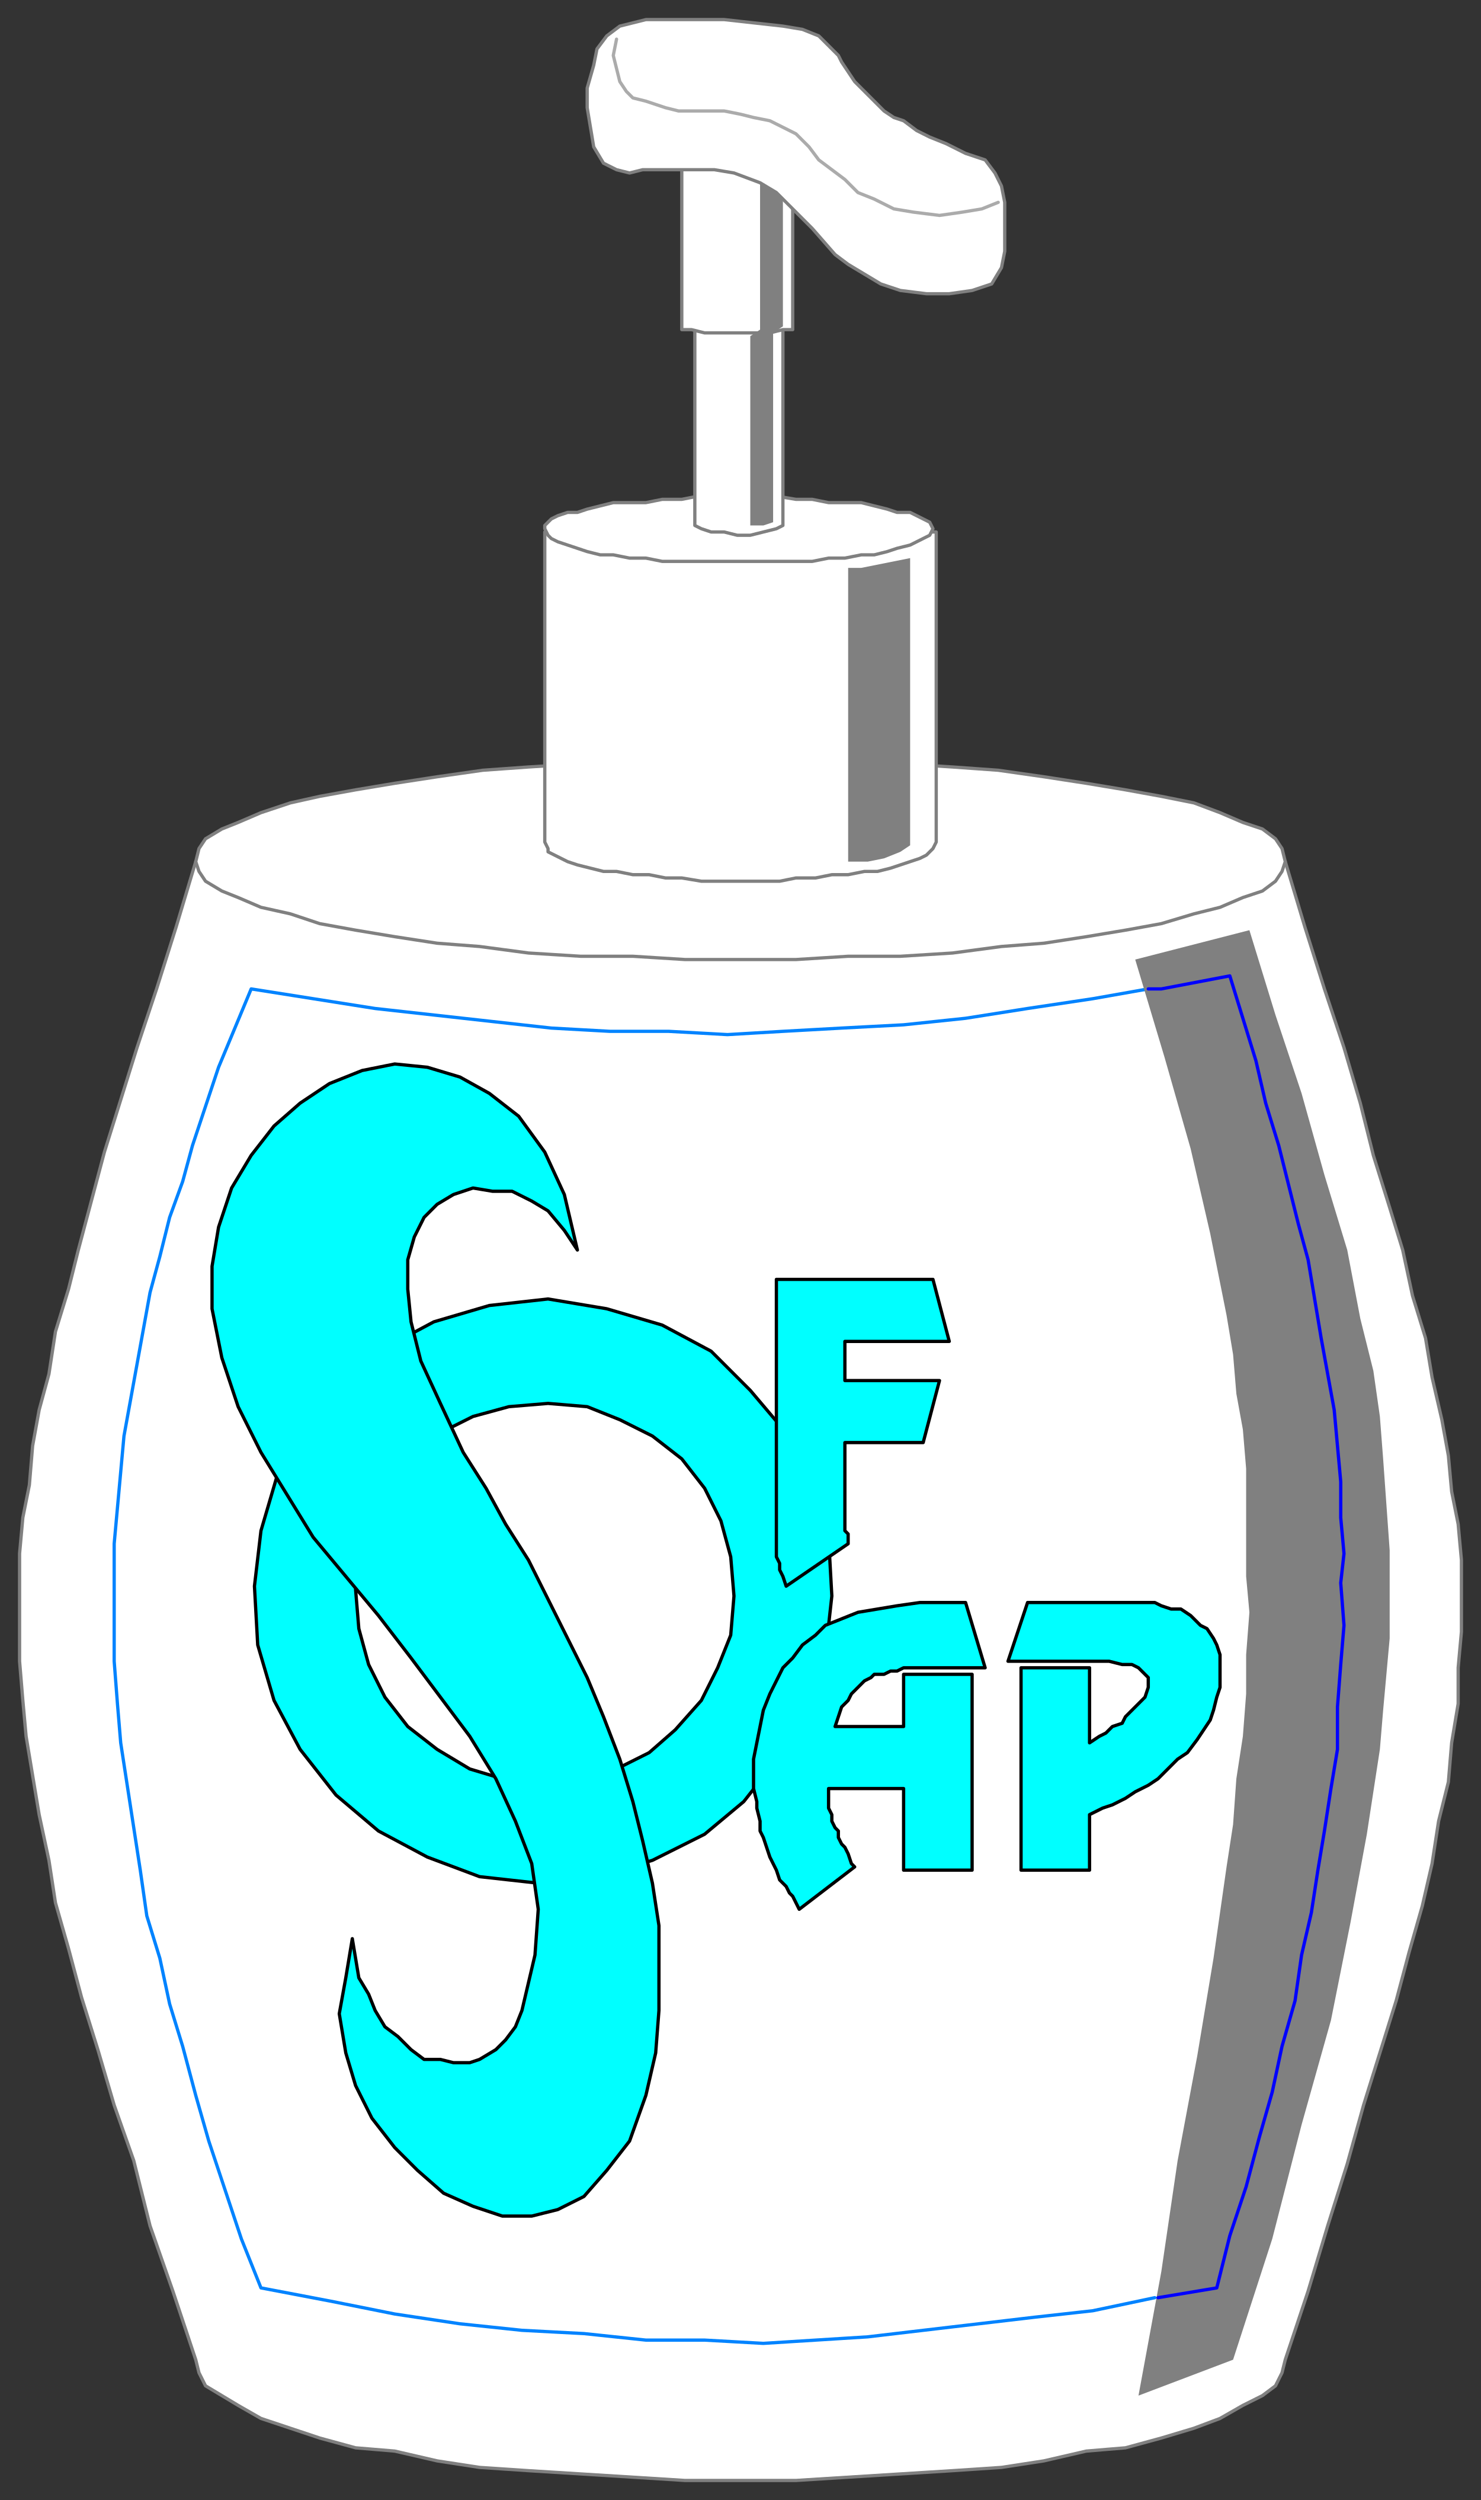 <svg xmlns="http://www.w3.org/2000/svg" fill-rule="evenodd" height="766" preserveAspectRatio="none" stroke-linecap="round" width="454"><rect width="100%" height="100%" fill="#333333" stroke="none"/><style>.brush0{fill:#fff}.pen0,.pen1{stroke:#000;stroke-width:1;stroke-linejoin:round}.pen1{stroke:gray}.brush1{fill:#0ff}</style><path class="pen1 brush0" d="M60 264h334l6 20 6 19 6 18 5 17 4 16 5 16 4 13 3 14 4 13 2 12 3 13 2 11 1 11 2 10 1 11v22l-1 11v11l-2 12-1 12-3 12-2 13-3 13-4 14-4 15-5 16-5 16-5 18-6 19-6 20-7 21-1 4-2 4-4 3-6 3-7 4-8 3-10 3-11 3-12 1-13 3-13 2-15 1-16 1-16 1-16 1h-34l-16-1-16-1-16-1-15-1-13-2-13-3-12-1-11-3-9-3-9-3-7-4-5-3-5-3-2-4-1-4-7-21-7-20-5-20-6-17-5-17-5-16-4-15-4-14-2-13-3-14-2-12-2-12-1-11-1-12v-33l1-11 2-10 1-12 2-11 3-11 2-13 4-13 3-12 4-15 4-15 5-16 5-16 6-18 6-19 6-20z"/><path class="pen1 brush0" d="M227 233h33l16 1 16 1 14 1 14 2 13 2 12 2 11 2 10 2 8 3 7 3 6 2 4 3 2 3 1 4-1 3-2 3-4 3-6 2-7 3-8 2-10 3-11 2-12 2-13 2-13 1-15 2-16 1h-16l-16 1h-34l-16-1h-16l-16-1-15-2-13-1-13-2-12-2-11-2-9-3-9-2-7-3-5-2-5-3-2-3-1-3 1-4 2-3 5-3 5-2 7-3 9-3 9-2 11-2 12-2 13-2 14-2 14-1 16-1 16-1h33z"/><path class="pen1 brush0" d="M287 163v95l-1 2-1 1-1 1-2 1-3 1-3 1-3 1-4 1h-4l-5 1h-5l-5 1h-6l-5 1h-24l-6-1h-5l-5-1h-5l-5-1h-4l-4-1-4-1-3-1-2-1-2-1-2-1v-1l-1-2v-95h120z"/><path class="pen0 brush1" d="m255 489-2 18-5 16-9 15-11 14-12 10-16 8-17 5-18 2-18-2-16-6-15-8-13-11-11-14-8-15-5-17-1-18 2-17 5-17 9-15 11-13 13-11 15-8 17-5 18-2 18 3 17 5 15 8 12 12 11 13 8 15 5 17 1 18z"/><path class="pen0 brush0" d="m225 489-1 12-4 10-5 10-8 9-8 7-10 5-11 3-12 1-12-1-10-3-10-6-9-7-7-9-5-10-3-11-1-12 1-11 4-11 5-10 7-9 9-7 10-5 11-3 12-1 12 1 10 4 10 5 9 7 7 9 5 10 3 11 1 12z"/><path fill="none" style="stroke:#0083ff;stroke-width:1;stroke-linejoin:round" d="m354 704-19 4-18 2-17 2-17 2-17 2-16 1-16 1-18-1h-18l-19-2-19-1-19-2-20-3-20-4-21-4-6-15-5-15-5-15-4-14-4-15-4-13-3-14-4-13-2-14-2-13-2-13-2-13-1-12-1-13v-36l1-11 1-11 1-11 2-11 2-11 2-11 2-11 3-11 3-12 4-11 3-11 4-12 4-12 5-12 5-12 19 3 19 3 18 2 18 2 18 2 18 1h18l18 1 17-1 18-1 19-1 19-2 19-3 20-3 17-3"/><path class="pen1 brush0" d="M226 152h12l6 1h5l5 1h10l4 1 4 1 3 1h4l2 1 2 1 2 1 1 2-1 2-2 1-2 1-2 1-4 1-3 1-4 1h-4l-5 1h-5l-5 1h-46l-5-1h-5l-5-1h-4l-4-1-3-1-3-1-3-1-2-1-1-1-1-2v-1l2-2 2-1 3-1h3l3-1 4-1 4-1h10l5-1h6l5-1h12z"/><path class="pen1 brush0" d="M213 68h27v93l-2 1-4 1-4 1h-4l-4-1h-4l-3-1-2-1V68z"/><path class="pen1 brush0" d="M209 40h34v61h-3l-4 1h-20l-4-1h-3V40z"/><path class="pen0 brush1" d="m177 383-4-17-6-13-8-11-9-7-9-5-10-3-10-1-10 2-10 4-9 6-8 7-7 9-6 10-4 12-2 12v13l3 15 5 15 7 14 8 13 8 13 10 12 10 12 10 13 9 12 9 12 8 13 6 13 5 13 2 14-1 14-4 17-2 5-3 4-3 3-5 3-3 1h-5l-4-1h-5l-4-3-4-4-4-3-3-5-2-5-3-5-1-6-1-6-2 12-2 11 2 12 3 10 5 10 7 9 7 7 8 7 9 4 9 3h9l8-2 8-4 7-8 7-9 5-14 3-13 1-13v-26l-2-13-3-13-3-12-4-13-5-13-5-12-6-12-6-12-6-12-7-11-6-11-7-11-7-15-6-13-3-12-1-10v-9l2-7 3-6 4-4 5-3 6-2 6 1h6l6 3 5 3 5 6 4 6zm61 85v-76h48l5 19h-32v12h29l-5 19h-24v27l1 1v3l-19 13-1-3-1-2v-2l-1-2v-9zm7 117-1-2-1-2-1-1-1-2-2-2-1-3-1-2-1-2-1-3-1-3-1-2v-3l-1-4v-2l-1-4v-9l1-5 1-5 1-5 2-5 2-4 2-4 3-3 3-4 4-3 3-3 5-2 5-2 6-1 6-1 7-1h14l6 20h-25l-2 1h-2l-2 1h-3l-1 1-2 1-2 2-2 2-1 2-2 2-1 3-1 3h21v-16h21v60h-21v-25h-23v6l1 2v2l1 2 1 1v2l1 2 1 1 1 2 1 3 1 1-17 13zm68-12v-62h21v23l3-2 2-1 2-2 3-1 1-2 3-3 1-1 2-2 1-3v-3l-3-3-2-1h-3l-4-1h-31l6-18h39l2 1 3 1h3l3 2 1 1 2 2 2 1 2 3 1 2 1 3v10l-1 3-1 4-1 3-2 3-2 3-3 4-3 2-3 3-3 3-3 2-4 2-3 2-4 2-3 1-4 2v17h-21z"/><path d="m383 285 8 26 8 24 7 25 7 23 4 21 4 16 2 14 1 13 1 14 1 14v27l-1 11-1 11-1 12-2 13-2 13-5 27-6 30-9 32-9 35-12 37-29 11 7-38 5-34 6-32 5-30 4-28 2-13 1-14 2-13 1-13v-12l1-13-1-11v-33l-1-12-2-11-1-12-2-12-5-25-6-26-8-28-9-30 35-9zM260 174h4l5-1 5-1 5-1v88l-3 2-5 2-5 1h-6v-90zM233 44h7v56l-3 2v58l-3 1h-4v-58l3-2V44z" style="stroke:none;fill:gray"/><path class="pen1 brush0" d="m186 11-3 4-1 5-2 7v6l1 6 1 6 3 5 4 2 4 1 4-1h22l6 1 8 3 5 3 5 5 6 6 7 8 4 3 5 3 5 3 6 2 8 1h7l7-1 6-2 3-5 1-5V62l-1-5-2-4-3-4-6-2-6-3-5-2-4-2-4-3-3-1-3-2-2-2-4-4-3-3-2-3-2-3-1-2-3-3-3-3-5-2-6-1-9-1-9-1h-24l-8 2-4 3z"/><path fill="none" style="stroke:#ababab;stroke-width:1;stroke-linejoin:round" d="m189 12-1 5 1 4 1 4 2 3 2 2 4 1 3 1 3 1 4 1h14l5 1 4 1 5 1 4 2 4 2 4 4 3 4 4 3 4 3 4 4 5 2 6 3 6 1 8 1 7-1 6-1 5-2"/><path fill="none" style="stroke:#00f;stroke-width:1;stroke-linejoin:round" d="M352 303h4l21-4 4 13 4 13 3 13 4 13 3 12 3 12 3 11 2 12 2 12 2 11 2 11 1 11 1 11v11l1 11-1 9 1 13-1 12-1 13v13l-2 12-2 13-2 12-2 13-3 13-2 14-4 14-3 14-4 14-4 15-5 15-4 16-18 3"/></svg>
